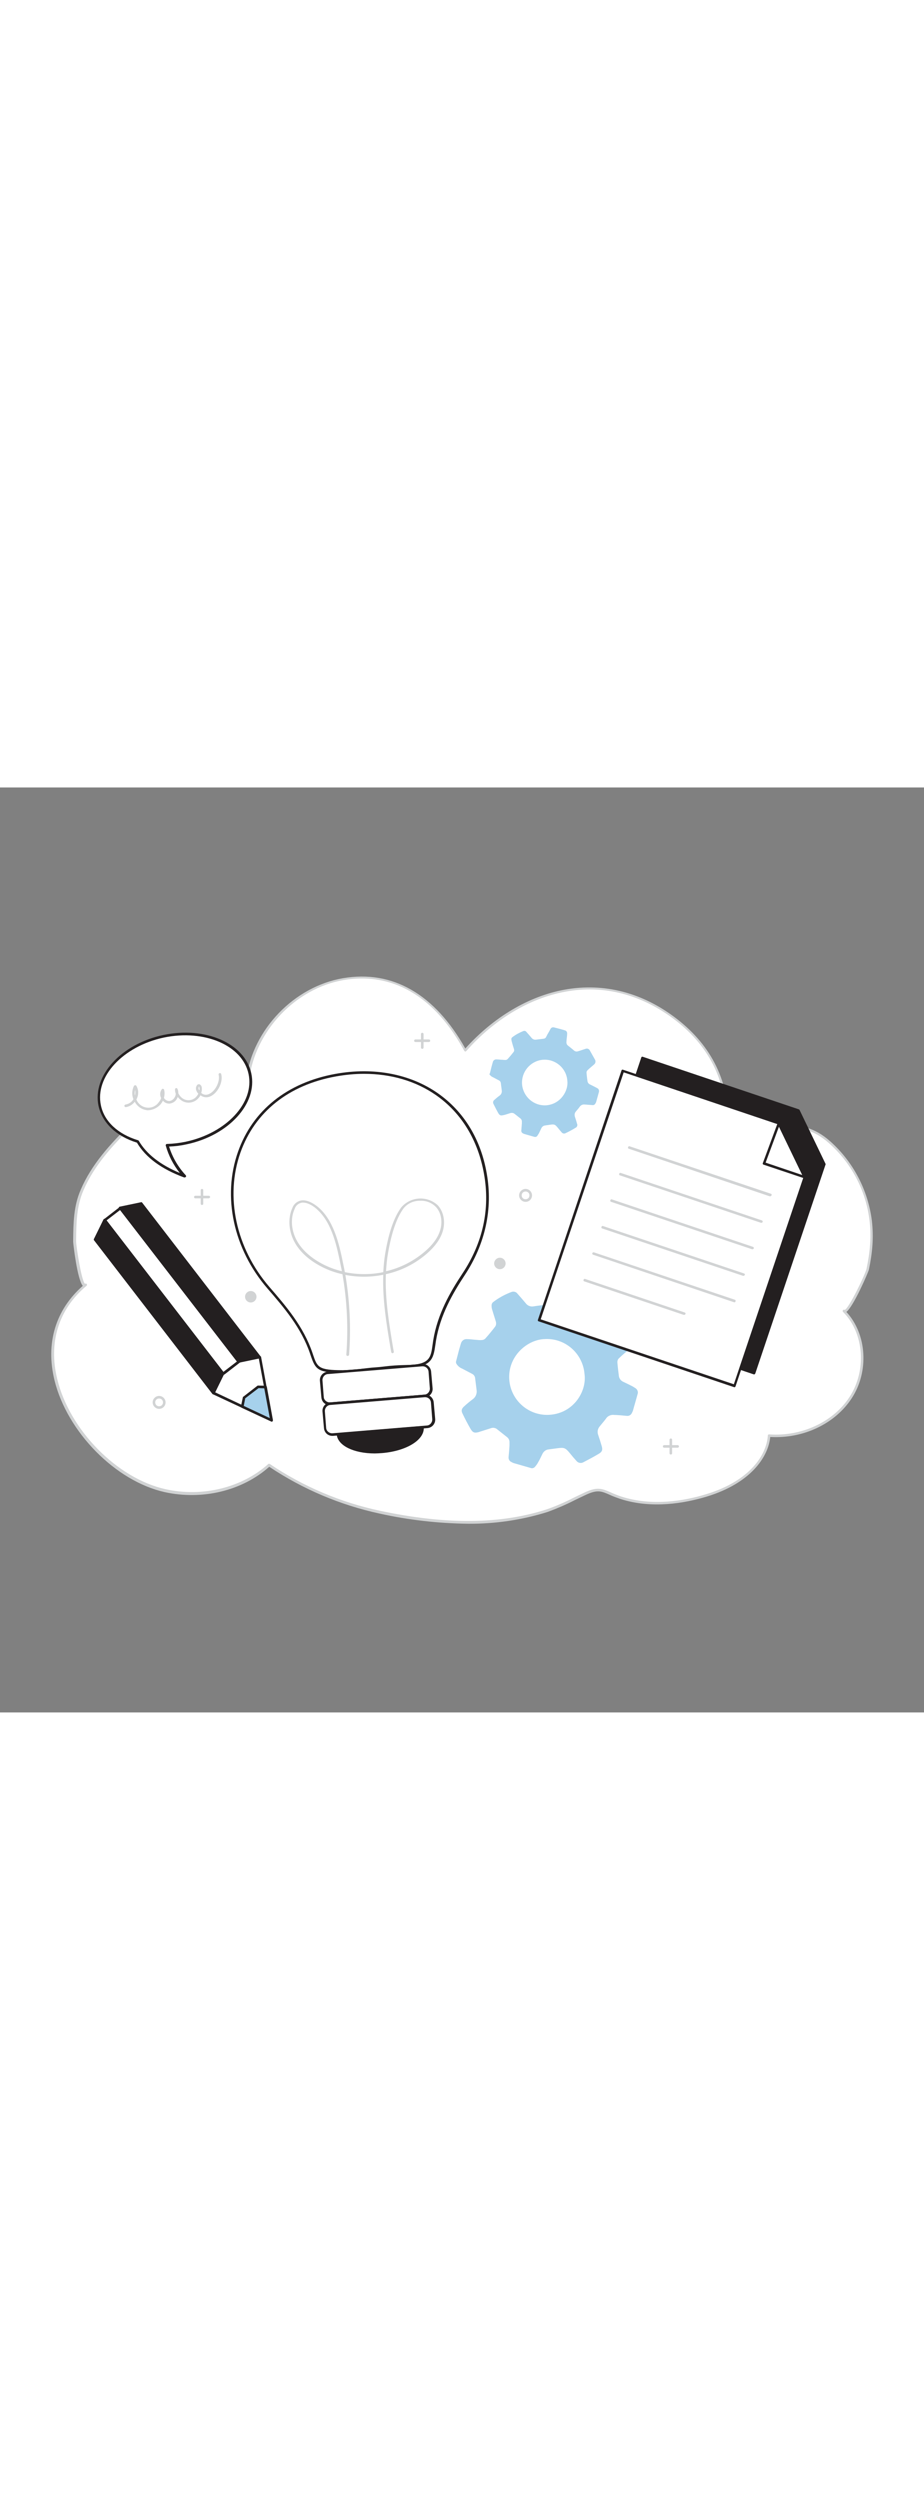 <svg version="1.1" id="Layer_1" xmlns="http://www.w3.org/2000/svg" xmlns:xlink="http://www.w3.org/1999/xlink" x="0px" y="0px" viewBox="0 0 500 500" style="width: 185px;" xml:space="preserve" data-imageid="creativity-28" imageName="Creativity" class="illustrations_image">
<rect x="0" y="0" width="500" height="500" fill="#808080" stroke="none"/>
<style type="text/css">
	.st0_creativity-28{fill:#FFFFFF;}
	.st1_creativity-28{fill:#D1D3D4;}
	.st2_creativity-28{fill:#231F20;}
	.st3_creativity-28{fill:#68E1FD;}
</style>
<g id="Bubble_creativity-28">
	<path class="st0_creativity-28" d="M471.4,247.3c0.3-4.3,0.3-8.7-0.2-13c-2-16.3-9.9-31.4-22.1-42.4c-12.5-11.1-21.5-7.7-36.9-10.5&#10;&#9;&#9;c-6.3-1.1-12.7-0.3-18.5,2.3c0.8-23.9-8.6-43.4-27.5-58.1c-38.7-30-84.1-17.6-114.4,16.6c-13.9-25.3-35.1-43.8-66-38.5&#10;&#9;&#9;c-26.5,4.5-48.7,27.9-51.8,54.6c-11.3-4.2-24.2-2.2-35,3s-20,13.5-28.5,21.9c-10.3,10.2-20.3,21.2-26,34.5c-3.9,9-3.9,18.3-4,27.9&#10;&#9;&#9;c0,1.6,3.1,25.8,5.9,23.4C3.8,304.6,45,370.3,89.2,380.1c19.6,4.4,41.5-0.4,56.4-13.9c18.2,12.2,38.5,20.9,59.9,25.5&#10;&#9;&#9;c29.6,6.3,61.4,8.7,90.6-0.9c7.4-2.4,13.9-6.2,21-9.4c8.6-3.9,9.9-0.5,18.9,2.4c15,4.8,31.6,3.3,46.4-1.3&#10;&#9;&#9;c15.9-4.8,32.7-15.7,33.8-32.3c16.9,1.1,34.7-6.3,44-20.5s8.4-34.9-3.6-46.9c2.2,2.2,12.4-20.5,12.9-22.6&#10;&#9;&#9;C470.4,256.1,471,251.7,471.4,247.3z"/>
	<path class="st1_creativity-28" d="M253.3,398c-16.1-0.2-32.2-2-47.9-5.5c-21.3-4.6-41.6-13.2-59.7-25.3c-14.6,13-36.2,18.2-56.6,13.7&#10;&#9;&#9;c-26.5-5.9-52.7-32.4-59.6-60.4c-4.9-20,0.5-38.1,15.3-51.1c-3-3.4-5.2-22.9-5.2-23.8v-0.7c0.1-9.5,0.2-18.6,4.1-27.5&#10;&#9;&#9;c5.8-13.6,16-24.7,26.2-34.7c8.4-8.3,17.8-16.7,28.7-22c11.8-5.7,24.4-6.9,34.7-3.3c3.5-26.6,25.9-49.8,52.3-54.3&#10;&#9;&#9;c26.8-4.6,49.7,8.6,66.2,38c15.3-17,34.4-28.3,53.7-31.8c21.4-3.9,42.5,1.6,60.9,15.9c18.9,14.7,28.3,34.1,27.8,57.6&#10;&#9;&#9;c5.7-2.3,11.9-3,17.9-1.9c3.9,0.6,7.8,1,11.8,1.2c9.1,0.7,16.4,1.2,25.5,9.3c12.4,11.1,20.3,26.3,22.4,42.8&#10;&#9;&#9;c0.5,4.4,0.6,8.8,0.3,13.2l-0.7-0.1l0.7,0.1c-0.3,4.4-1,8.8-1.9,13.2c-0.4,1.6-8.3,19.9-12.2,22.9c11.1,12,12.4,32.3,2.8,46.8&#10;&#9;&#9;c-9,13.7-26.1,21.8-44,20.8c-1.1,11-10.7,25-34.3,32.2c-11.9,3.6-29.7,6.8-46.8,1.3c-2-0.7-4-1.4-5.9-2.3&#10;&#9;&#9;c-4.3-1.9-6.5-2.8-12.4-0.1c-2.2,1-4.4,2.1-6.5,3.1c-4.7,2.4-9.6,4.5-14.5,6.3C282.4,396,267.9,398.1,253.3,398z M145.6,365.6&#10;&#9;&#9;c0.1,0,0.3,0,0.4,0.1c18.1,12.2,38.4,20.8,59.7,25.3c35.8,7.6,65.3,7.3,90.2-0.8c4.9-1.7,9.7-3.8,14.4-6.2c2.1-1,4.3-2.1,6.5-3.1&#10;&#9;&#9;c6.5-3,9.2-1.8,13.6,0.1c1.9,0.9,3.8,1.6,5.8,2.3c16.8,5.4,34.3,2.3,46-1.3c23.4-7.1,32.6-21,33.3-31.7c0-0.4,0.4-0.7,0.8-0.6&#10;&#9;&#9;c17.5,1.2,34.6-6.7,43.4-20.2c9.4-14.4,7.9-34.6-3.5-46l0,0c-0.3-0.3-0.3-0.7,0-1c0,0,0,0,0,0c0.2-0.2,0.6-0.3,0.9-0.1&#10;&#9;&#9;c2.3-0.8,11.2-19.4,11.8-22.2c0.9-4.3,1.6-8.6,1.9-13l0,0c1.6-20.8-6.6-41.1-22.2-54.9c-8.8-7.8-15.8-8.3-24.7-9&#10;&#9;&#9;c-4-0.2-8-0.7-11.9-1.4c-6.1-1.1-12.4-0.3-18.1,2.3c-0.2,0.1-0.5,0.1-0.7-0.1c-0.2-0.1-0.3-0.4-0.3-0.6&#10;&#9;&#9;c0.8-23.5-8.4-42.9-27.2-57.5c-18.1-14-38.8-19.5-59.8-15.6c-19.3,3.5-38.4,14.9-53.6,32.1c-0.2,0.2-0.4,0.3-0.6,0.2&#10;&#9;&#9;c-0.2,0-0.4-0.2-0.5-0.4c-20.5-37.3-46.8-41.3-65.2-38.2c-26.1,4.4-48.1,27.7-51.2,54c0,0.2-0.1,0.4-0.3,0.5&#10;&#9;&#9;c-0.2,0.1-0.4,0.1-0.6,0.1c-10.1-3.8-22.7-2.7-34.5,3c-10.8,5.2-20,13.6-28.3,21.8c-10.1,9.9-20.2,20.9-25.9,34.2&#10;&#9;&#9;c-3.8,8.7-3.9,17.6-4,27v0.7c0,2.5,2.9,21.5,4.8,22.9c0.3-0.2,0.7-0.2,0.9,0.1c0.3,0.3,0.2,0.7-0.1,1l0,0&#10;&#9;&#9;c-15.1,12.6-20.7,30.6-15.8,50.5c6.7,27.5,32.4,53.6,58.5,59.4c20.1,4.5,41.5-0.8,55.8-13.7C145.3,365.6,145.4,365.6,145.6,365.6z"/>
</g>
<g id="Lamp_creativity-28">
	<path class="st0_creativity-28" d="M185.5,315.7c-14.3,0-14.4-2.1-17-9.8c-4.8-13.9-13.8-24.6-23.3-35.6c-35-40.6-23-104.1,36.5-114.9&#10;&#9;&#9;c40.4-7.3,74.1,14.1,81.1,53.4c3.4,19.5-0.9,38-11.8,54.4c-7.4,11.2-13.6,22.5-15.7,35.9c-1.4,8.6-0.7,13.8-15.9,13.8&#10;&#9;&#9;c-5.5,0-11,0.9-16.5,1.3C197,314.7,191.3,315.7,185.5,315.7z"/>
	<path class="st2_creativity-28" d="M185.5,316.4c-13.7,0-14.8-1.8-17.4-9.4l-0.3-0.9c-4.8-14.1-14.1-24.9-23.1-35.3&#10;&#9;&#9;c-18.4-21.3-24.5-49.7-15.9-73.9c7.9-22.4,26.7-37.4,52.8-42.1c20.6-3.7,40.2,0,55.2,10.4c14.2,9.9,23.4,24.9,26.6,43.5&#10;&#9;&#9;c3.4,19.1-0.8,38.1-11.9,54.9c-6.4,9.7-13.3,21.5-15.6,35.6c-0.1,0.7-0.2,1.4-0.3,2.1c-1.1,7.4-1.8,12.3-16.3,12.3&#10;&#9;&#9;c-3.7,0.1-7.5,0.3-11.2,0.8c-1.7,0.2-3.5,0.4-5.2,0.5c-2,0.2-3.9,0.4-5.9,0.6C193.2,316.1,189.3,316.4,185.5,316.4z M197,154.8&#10;&#9;&#9;c-5.1,0-10.2,0.5-15.2,1.4c-25.6,4.6-43.9,19.2-51.7,41.2c-8.4,23.8-2.4,51.6,15.6,72.5c9.1,10.5,18.5,21.4,23.4,35.8l0.3,0.9&#10;&#9;&#9;c2.3,6.8,2.9,8.4,16.1,8.4c3.8-0.1,7.6-0.4,11.3-0.9c2-0.2,3.9-0.5,5.9-0.6c1.7-0.1,3.5-0.3,5.2-0.5c3.8-0.5,7.5-0.7,11.3-0.8&#10;&#9;&#9;c13.3,0,13.9-3.7,14.9-11.1c0.1-0.7,0.2-1.4,0.3-2.1c2.3-14.4,9.3-26.4,15.8-36.2c11.1-16.7,15.1-34.9,11.7-53.9&#10;&#9;&#9;c-3.2-18.2-12.2-33-26-42.6C225,158.7,211.6,154.8,197,154.8z"/>
	<path class="st0_creativity-28" d="M229.9,328.9l-51.1,4.2c-2.1,0.2-4-1.4-4.2-3.5l-0.7-9c-0.2-2.1,1.4-4,3.5-4.2l51.1-4.2c2.1-0.2,4,1.4,4.2,3.5&#10;&#9;&#9;l0.7,9C233.6,326.9,232,328.7,229.9,328.9z"/>
	<path class="st2_creativity-28" d="M178.4,333.9c-2.4,0-4.3-1.8-4.5-4.2l-0.8-9c-0.2-2.5,1.7-4.7,4.2-4.9l51.1-4.2c2.5-0.2,4.7,1.7,4.9,4.2l0.8,9&#10;&#9;&#9;c0.2,2.5-1.7,4.7-4.2,4.9l-51.1,4.2H178.4z M178.8,333.1L178.8,333.1z M228.8,312.9h-0.3l-51.1,4.2c-1.7,0.1-3,1.7-2.9,3.4&#10;&#9;&#9;c0,0,0,0,0,0l0.7,9c0.1,1.7,1.7,3,3.4,2.9l51.1-4.2c1.7-0.1,3-1.7,2.9-3.4c0,0,0,0,0,0l-0.7-9C231.8,314.2,230.4,312.9,228.8,312.9&#10;&#9;&#9;L228.8,312.9z"/>
	<path class="st0_creativity-28" d="M231.2,345.6l-51.1,4.2c-2.1,0.2-4-1.4-4.2-3.5l-0.7-9c-0.2-2.1,1.4-4,3.5-4.2l51.1-4.2c2.1-0.2,4,1.4,4.2,3.5&#10;&#9;&#9;l0.7,9C234.9,343.6,233.4,345.4,231.2,345.6z"/>
	<path class="st2_creativity-28" d="M179.8,350.5c-2.4,0-4.3-1.8-4.5-4.2l-0.8-9c-0.2-2.5,1.7-4.7,4.2-4.9l51.1-4.2c2.5-0.2,4.7,1.7,4.9,4.2&#10;&#9;&#9;c0,0,0,0,0,0l0.8,9c0.2,2.5-1.7,4.7-4.2,4.9l-51.1,4.2L179.8,350.5L179.8,350.5z M180.1,349.8L180.1,349.8z M230.1,329.6h-0.3&#10;&#9;&#9;l-51.1,4.2c-1.7,0.1-3,1.7-2.9,3.4c0,0,0,0,0,0l0.7,9c0.1,1.7,1.7,3,3.4,2.9l51.1-4.2c1.7-0.1,3-1.7,2.9-3.4l-0.7-9&#10;&#9;&#9;C233.1,330.9,231.8,329.6,230.1,329.6L230.1,329.6z"/>
	<path class="st2_creativity-28" d="M182.9,349.6c0.5,6.3,11.1,10.5,23.7,9.5s22.4-7,21.9-13.3L182.9,349.6z"/>
	<path class="st2_creativity-28" d="M202.8,360c-11.3,0-20.1-4.2-20.6-10.3c0-0.2,0-0.4,0.2-0.5c0.1-0.1,0.3-0.2,0.5-0.2l45.6-3.8&#10;&#9;&#9;c0.4,0,0.7,0.2,0.8,0.6c0,0,0,0,0,0c0.6,6.8-9.3,12.9-22.5,14C205.3,359.9,204,360,202.8,360z M183.7,350.3&#10;&#9;&#9;c0.6,2.5,2.9,4.7,6.8,6.2c5.1,1.9,10.6,2.5,16.1,2c11.7-1,20.9-6.2,21.2-11.8L183.7,350.3z"/>
	<path class="st1_creativity-28" d="M188.1,307.3L188.1,307.3c-0.4,0-0.7-0.3-0.7-0.7c0,0,0,0,0,0c1.1-14.5,0.4-29.2-2.1-43.5&#10;&#9;&#9;c-3.8-0.8-7.4-2.1-10.8-3.8c-6.6-3.3-11.7-7.7-14.7-12.8c-3.6-6.1-4.2-13.5-1.6-19.2c0.7-2,2.4-3.5,4.5-4c4.3-0.9,9,3.1,10.3,4.3&#10;&#9;&#9;c8.2,7.6,10.9,20.8,13,31.3l0.3,1.4l0.3,1.7c6.9,1.4,14,1.4,20.8,0c0.2-3.5,0.5-7,1.1-10.4c1.9-11.2,4.8-19.5,8.7-24.7&#10;&#9;&#9;c5-5.7,13.6-6.3,19.3-1.4c0.2,0.2,0.5,0.4,0.7,0.7c3,3.5,3.9,9,2.3,14c-1.3,4-4,7.8-8.3,11.6c-6.4,5.6-14.1,9.5-22.4,11.3&#10;&#9;&#9;c-0.5,13.5,1.8,27.1,4,40.3l0.3,1.6c0.1,0.4-0.2,0.7-0.6,0.8c0,0,0,0,0,0c-0.4,0.1-0.7-0.2-0.8-0.6c0,0,0,0,0,0l-0.3-1.6&#10;&#9;&#9;c-2.2-13.2-4.5-26.7-4-40.2c-6.8,1.4-13.7,1.4-20.5,0.1c2.4,14.3,3.1,28.8,2,43.3C188.8,307,188.5,307.3,188.1,307.3z M164,224.4&#10;&#9;&#9;c-0.3,0-0.7,0-1,0.1c-1.6,0.4-3,1.6-3.5,3.2c-2.5,5.3-1.9,12.2,1.5,17.9c2.9,4.9,7.8,9.1,14.1,12.3c3.2,1.6,6.5,2.8,9.9,3.6&#10;&#9;&#9;c-0.1-0.4-0.1-0.7-0.2-1.1l-0.3-1.4c-2.1-10.4-4.6-23.2-12.6-30.6C169.9,226.4,166.7,224.4,164,224.4z M227.6,223.4h-0.5&#10;&#9;&#9;c-3.4,0-6.6,1.5-8.7,4.1c-3.7,5-6.5,13.1-8.4,24.1c-0.6,3.3-0.9,6.6-1.1,9.9c7.9-1.8,15.2-5.6,21.3-10.9c4.1-3.6,6.7-7.2,7.9-11&#10;&#9;&#9;c1.5-4.6,0.7-9.5-2-12.6C233.9,224.6,230.8,223.3,227.6,223.4L227.6,223.4z"/>
</g>
<g id="Gears_creativity-28">
	<path class="st3_creativity-28 targetColor" d="M246.7,310.6c0.6-2.2,1.1-4.4,1.7-6.6c0.3-1.1,0.7-2.3,1-3.4c0.4-1.5,1.7-2.5,3.2-2.4c1.8,0,3.5,0.3,5.3,0.4&#10;&#9;&#9;c0.9,0.1,1.9,0.2,2.8,0.1c0.7,0,1.4-0.3,1.9-0.8c1.9-2.1,3.6-4.2,5.3-6.4c0.6-0.8,0.7-1.9,0.4-2.8c-0.6-2.1-1.3-4.1-1.9-6.2&#10;&#9;&#9;c-0.3-0.8-0.4-1.6-0.4-2.5c0-0.6,0.2-1.2,0.7-1.7c3.1-2.4,6.4-4.2,10.1-5.6c1.1-0.4,2.4-0.1,3.1,0.8c1.5,1.7,3,3.4,4.5,5.2&#10;&#9;&#9;c1,1.4,2.6,2.1,4.3,1.8c2.3-0.4,4.6-0.6,6.9-0.9c0.9-0.1,1.6-0.6,2-1.4c0.7-1.3,1.4-2.6,2.1-3.9c0.6-1.1,1.2-2.2,1.9-3.3&#10;&#9;&#9;c0.6-1.1,1.9-1.7,3.1-1.4c3.3,0.9,6.6,1.7,9.8,2.7c1.3,0.4,2.1,1.6,2,3c0,1.8-0.3,3.6-0.4,5.4c-0.1,0.8-0.1,1.7-0.1,2.5&#10;&#9;&#9;c-0.1,1.1,0.4,2.2,1.3,2.9c1.8,1.5,3.6,2.9,5.4,4.4c1,1,2.5,1.2,3.8,0.8c2.2-0.7,4.5-1.4,6.7-2.1c1.5-0.7,3.3,0,4,1.5&#10;&#9;&#9;c1.5,2.6,3,5.3,4.4,8c1,2,0.8,3.1-0.8,4.7c-1.1,1-2.3,1.9-3.4,2.9c-0.8,0.7-1.6,1.4-2.4,2.2c-0.7,0.6-1,1.5-0.9,2.5&#10;&#9;&#9;c0.2,2.4,0.5,4.8,0.8,7.2c0.2,1.3,1,2.4,2.2,3c1.4,0.7,2.8,1.3,4.1,2c0.9,0.4,1.7,0.9,2.5,1.4c1.2,0.7,1.8,2.1,1.3,3.4&#10;&#9;&#9;c-0.8,3-1.7,5.9-2.5,8.9c-0.2,0.5-0.4,0.9-0.6,1.3c-0.5,1-1.5,1.6-2.6,1.5c-2.1-0.2-4.2-0.4-6.3-0.5c-0.2,0-0.3,0-0.5,0&#10;&#9;&#9;c-1.8-0.3-3.7,0.5-4.6,2c-1.1,1.5-2.3,2.8-3.4,4.2c-1.1,1.3-1.4,3-0.8,4.6c0.7,2,1.3,4,1.9,6s0.3,3.1-1.6,4.2&#10;&#9;&#9;c-2.7,1.6-5.5,3.1-8.2,4.5c-1.3,0.8-3,0.5-3.9-0.7c-1.2-1.3-2.4-2.7-3.5-4.1c-2.5-3-3.1-3.2-6.9-2.7l-4.5,0.6&#10;&#9;&#9;c-1.5,0.1-2.7,1-3.4,2.3c-0.8,1.6-1.5,3.2-2.4,4.7c-0.4,0.8-1,1.6-1.6,2.3c-0.5,0.7-1.5,1.1-2.3,0.8c-3.1-0.9-6.2-1.8-9.4-2.7&#10;&#9;&#9;c-0.4-0.2-0.8-0.3-1.2-0.6c-1-0.4-1.6-1.5-1.5-2.6c0.2-2.1,0.4-4.2,0.5-6.2c0-0.6,0-1.3,0-1.9c0-1-0.4-2-1.3-2.7&#10;&#9;&#9;c-1.8-1.4-3.5-2.8-5.3-4.2c-1-0.9-2.4-1.1-3.6-0.6c-2,0.6-4,1.3-6,1.9l-0.2,0.1c-2.6,0.7-3.5,0.4-4.8-1.9c-1.5-2.6-2.9-5.3-4.2-8&#10;&#9;&#9;c-0.8-1.6-0.6-2.6,0.8-3.9s3.1-2.7,4.7-3.9c1.6-1.1,2.4-3.1,2.1-5c-0.3-2.1-0.5-4.3-0.8-6.4c-0.1-0.9-0.6-1.7-1.4-2.2&#10;&#9;&#9;c-1.9-1-3.8-2-5.7-3c-1.3-0.5-2.4-1.5-3.1-2.7L246.7,310.6z M316.3,317.1c-0.9-11.3-10.7-19.8-22-18.9c-0.1,0-0.1,0-0.2,0&#10;&#9;&#9;c-9.5,0.7-19.5,9.8-18.5,22.1c0.9,11.2,10.7,19.6,21.9,18.8C310.6,338.2,317.6,326.2,316.3,317.1z" style="fill: rgb(166, 209, 236);"/>
	<path class="st3_creativity-28 targetColor" d="M265.1,154.5c0.3-1.3,0.7-2.7,1-4c0.2-0.7,0.4-1.4,0.6-2.1c0.2-0.9,1.1-1.5,2-1.4c1.1,0,2.1,0.2,3.2,0.2&#10;&#9;&#9;c0.6,0.1,1.1,0.1,1.7,0.1c0.4,0,0.8-0.2,1.1-0.5c1.1-1.2,2.2-2.5,3.2-3.8c0.4-0.5,0.4-1.1,0.2-1.7c-0.4-1.2-0.8-2.5-1.1-3.7&#10;&#9;&#9;c-0.2-0.5-0.2-1-0.3-1.5c0-0.4,0.1-0.7,0.4-1c1.8-1.4,3.8-2.5,6-3.4c0.7-0.3,1.4-0.1,1.8,0.5c0.9,1,1.8,2,2.7,3.1&#10;&#9;&#9;c0.6,0.8,1.6,1.2,2.6,1c1.4-0.2,2.8-0.3,4.1-0.5c0.5-0.1,1-0.4,1.2-0.9c0.4-0.8,0.8-1.6,1.3-2.4s0.7-1.3,1.1-2&#10;&#9;&#9;c0.4-0.7,1.1-1,1.9-0.8c2,0.5,4,1,5.9,1.6c0.8,0.2,1.3,1,1.2,1.8c0,1.1-0.2,2.1-0.3,3.2c0,0.5-0.1,1-0.1,1.5c0,0.7,0.3,1.3,0.8,1.7&#10;&#9;&#9;c1.1,0.9,2.2,1.7,3.2,2.6c0.6,0.6,1.5,0.8,2.3,0.5c1.4-0.4,2.7-0.9,4-1.3c0.9-0.4,2,0,2.4,0.9c0.9,1.6,1.8,3.2,2.7,4.8&#10;&#9;&#9;c0.6,0.9,0.4,2.1-0.5,2.8c0,0,0,0,0,0c-0.7,0.6-1.4,1.2-2.1,1.8c-0.5,0.4-1,0.9-1.4,1.3c-0.4,0.4-0.6,0.9-0.5,1.5&#10;&#9;&#9;c0.1,1.4,0.3,2.9,0.5,4.3c0.1,0.8,0.6,1.5,1.3,1.8l2.6,1.3c0.5,0.3,1,0.5,1.5,0.8c0.7,0.4,1,1.2,0.8,2c-0.5,1.8-1,3.6-1.5,5.4&#10;&#9;&#9;c-0.1,0.3-0.2,0.5-0.4,0.8c-0.3,0.6-0.9,1-1.6,0.9l-3.8-0.3c-0.1,0-0.2,0-0.3,0c-1.1-0.2-2.2,0.3-2.8,1.2c-0.6,0.9-1.4,1.7-2.1,2.6&#10;&#9;&#9;c-0.7,0.8-0.8,1.8-0.5,2.8c0.4,1.2,0.8,2.4,1.1,3.6c0.5,0.9,0.1,2-0.8,2.4c-0.1,0-0.1,0.1-0.2,0.1c-1.6,1-3.3,1.9-5,2.7&#10;&#9;&#9;c-0.8,0.5-1.8,0.3-2.3-0.4c-0.7-0.8-1.4-1.6-2.1-2.5c-1.5-1.8-1.8-1.9-4.1-1.6l-2.7,0.4c-0.9,0.1-1.6,0.6-2,1.4&#10;&#9;&#9;c-0.5,1-0.9,1.9-1.4,2.9c-0.3,0.5-0.6,0.9-0.9,1.4c-0.3,0.4-0.9,0.6-1.4,0.5c-1.9-0.5-3.8-1.1-5.6-1.6c-0.3-0.1-0.5-0.2-0.7-0.3&#10;&#9;&#9;c-0.6-0.3-1-0.9-0.9-1.6c0.1-1.2,0.2-2.5,0.3-3.8c0-0.4,0-0.8,0-1.1c0-0.6-0.3-1.2-0.8-1.6c-1.1-0.8-2.1-1.7-3.2-2.5&#10;&#9;&#9;c-0.6-0.5-1.4-0.6-2.2-0.4c-1.2,0.4-2.4,0.8-3.6,1.1h-0.1c-1.6,0.4-2.1,0.2-2.9-1.1c-0.9-1.6-1.7-3.2-2.5-4.8&#10;&#9;&#9;c-0.5-0.8-0.3-1.8,0.4-2.3c0,0,0,0,0,0c0.9-0.8,1.8-1.6,2.8-2.3c1-0.7,1.4-1.8,1.2-3c-0.2-1.3-0.3-2.6-0.5-3.9&#10;&#9;&#9;c-0.1-0.6-0.4-1-0.9-1.3l-3.4-1.8c-0.8-0.3-1.4-0.9-1.9-1.6L265.1,154.5z M307,158.5c-0.5-6.8-6.5-11.9-13.3-11.3c0,0-0.1,0-0.1,0&#10;&#9;&#9;c-6.7,0.7-11.6,6.6-11.1,13.3c0.6,6.7,6.4,11.8,13.2,11.3C303.5,171.1,307.7,163.8,307,158.5L307,158.5z" style="fill: rgb(166, 209, 236);"/>
</g>
<g id="Pencil_creativity-28">
	<polygon class="st0_creativity-28" points="115.5,327.4 115.9,301.9 140.7,308 143.6,324.1 147,342.1 131.1,334.7 &#9;"/>
	<path class="st2_creativity-28" d="M147,342.8c-0.1,0-0.2,0-0.3-0.1L115.2,328c-0.2-0.1-0.4-0.4-0.4-0.6l0.4-25.5c0-0.2,0.1-0.4,0.3-0.5&#10;&#9;&#9;c0.2-0.1,0.4-0.2,0.6-0.1l24.7,6.1c0.3,0.1,0.5,0.3,0.5,0.5l6.3,34.2c0,0.3-0.1,0.5-0.3,0.7C147.3,342.7,147.1,342.8,147,342.8z&#10;&#9;&#9; M116.3,326.9l29.7,14l-6-32.4l-23.4-5.8L116.3,326.9z"/>
	
		<rect x="87.6" y="219.7" transform="matrix(0.791 -0.611 0.611 0.791 -146.908 113.507)" class="st0_creativity-28" width="10.6" height="104.8"/>
	<path class="st2_creativity-28" d="M120.8,317.5L120.8,317.5c-0.3,0-0.4-0.1-0.5-0.3l-64-83c-0.1-0.1-0.2-0.3-0.1-0.5c0-0.2,0.1-0.3,0.3-0.5&#10;&#9;&#9;l8.4-6.5c0.3-0.2,0.7-0.2,1,0.1c0,0,0,0,0,0l64.1,83c0.2,0.3,0.2,0.7-0.1,1c0,0,0,0,0,0l-8.4,6.5&#10;&#9;&#9;C121.1,317.5,120.9,317.5,120.8,317.5z M57.7,234l63.2,81.9l7.3-5.6L65,228.4L57.7,234z"/>
	<polygon class="st2_creativity-28" points="65.1,227.4 76.6,225 140.7,308 129.1,310.3 &#9;"/>
	<path class="st2_creativity-28" d="M129.1,311c-0.2,0-0.4-0.1-0.6-0.3l-64.1-83c-0.1-0.2-0.2-0.4-0.1-0.7c0.1-0.2,0.3-0.4,0.5-0.4l11.5-2.4&#10;&#9;&#9;c0.3-0.1,0.5,0,0.7,0.3l64,83c0.2,0.2,0.2,0.4,0.1,0.7c-0.1,0.2-0.3,0.4-0.5,0.4l-11.5,2.4H129.1z M66.3,227.8l63.1,81.7l10-2.1&#10;&#9;&#9;l-63.1-81.7L66.3,227.8z"/>
	<polygon class="st2_creativity-28" points="51.5,244.4 56.7,233.9 120.8,316.8 115.5,327.4 &#9;"/>
	<path class="st2_creativity-28" d="M115.5,328.1c-0.2,0-0.4-0.1-0.6-0.3l-64-83c-0.2-0.2-0.2-0.5-0.1-0.7l5.2-10.6c0.2-0.3,0.6-0.5,0.9-0.3&#10;&#9;&#9;c0.1,0,0.2,0.1,0.2,0.2l64.1,83c0.2,0.2,0.2,0.5,0.1,0.7l-5.2,10.6c-0.1,0.2-0.3,0.4-0.6,0.4L115.5,328.1z M52.3,244.3l63.1,81.7&#10;&#9;&#9;l4.5-9.2l-63.1-81.7L52.3,244.3z"/>
	<polygon class="st3_creativity-28 targetColor" points="131.1,334.7 132.1,329.8 139.7,324 143.6,324.1 147,342.1 &#9;" style="fill: rgb(166, 209, 236);"/>
	<path class="st2_creativity-28" d="M147,342.8c-0.1,0-0.2,0-0.3-0.1l-15.9-7.4c-0.3-0.1-0.5-0.5-0.4-0.8l1-4.8c0-0.2,0.1-0.3,0.3-0.4l7.6-5.9&#10;&#9;&#9;c0.1-0.1,0.3-0.1,0.4-0.1l4,0.1c0.3,0,0.6,0.2,0.7,0.6l3.3,18c0,0.3-0.1,0.5-0.3,0.7C147.3,342.7,147.2,342.8,147,342.8z&#10;&#9;&#9; M131.9,334.3l14.1,6.6l-3-16.1l-3.1-0.1l-7.2,5.5L131.9,334.3z"/>
</g>
<g id="Notes_creativity-28">
	<polygon class="st2_creativity-28" points="408.2,316.6 302.3,281 347.6,146.3 432.1,174.7 446.1,203.7 &#9;"/>
	<path class="st2_creativity-28" d="M408.2,317.3c-0.1,0-0.2,0-0.2,0l-105.8-35.6c-0.4-0.1-0.6-0.5-0.4-0.9c0,0,0,0,0,0L347,146&#10;&#9;&#9;c0.1-0.4,0.5-0.6,0.9-0.4c0,0,0,0,0,0l84.4,28.4c0.2,0.1,0.3,0.2,0.4,0.4l14,29c0.1,0.2,0.1,0.4,0,0.5l-38,112.9&#10;&#9;&#9;c-0.1,0.2-0.2,0.3-0.4,0.4C408.3,317.2,408.2,317.3,408.2,317.3z M303.2,280.6l104.5,35.1l37.6-112l-13.8-28.5l-83.5-28.1&#10;&#9;&#9;L303.2,280.6z"/>
	<polygon class="st0_creativity-28" points="397.5,323.5 291.7,288 337,153.2 421.4,181.6 435.5,210.6 &#9;"/>
	<path class="st2_creativity-28" d="M397.5,324.2c-0.1,0-0.1,0-0.2,0l-105.8-35.6c-0.4-0.1-0.6-0.5-0.4-0.9c0,0,0,0,0,0L336.3,153&#10;&#9;&#9;c0.1-0.4,0.5-0.6,0.9-0.4c0,0,0,0,0,0l84.4,28.4c0.2,0.1,0.3,0.2,0.4,0.4l14,29c0.1,0.2,0.1,0.4,0,0.5l-38,112.9&#10;&#9;&#9;c-0.1,0.2-0.2,0.3-0.4,0.4C397.7,324.2,397.6,324.2,397.5,324.2z M292.6,287.5l104.5,35.1l37.7-112l-13.8-28.5l-83.5-28.1&#10;&#9;&#9;L292.6,287.5z"/>
	<polygon class="st0_creativity-28" points="421.4,181.6 413.4,203.2 435.5,210.6 &#9;"/>
	<path class="st2_creativity-28" d="M435.5,211.3c-0.1,0-0.1,0-0.2,0l-22.1-7.4c-0.4-0.1-0.6-0.5-0.4-0.9c0,0,0,0,0,0l8-21.6&#10;&#9;&#9;c0.1-0.3,0.3-0.4,0.6-0.4c0.3,0,0.5,0.1,0.7,0.4l14,29c0.1,0.3,0.1,0.6-0.1,0.8C435.8,211.3,435.7,211.3,435.5,211.3z M414.3,202.8&#10;&#9;&#9;l19.8,6.7l-12.6-26.1L414.3,202.8z"/>
	<path class="st1_creativity-28" d="M416.7,221c-0.1,0-0.1,0-0.2,0l-76.2-25.7c-0.4-0.1-0.6-0.5-0.4-0.9c0,0,0,0,0,0c0.1-0.4,0.5-0.6,0.9-0.4&#10;&#9;&#9;c0,0,0,0,0,0l76.3,25.6c0.4,0.1,0.6,0.5,0.4,0.9C417.3,220.8,417.1,221,416.7,221L416.7,221z"/>
	<path class="st1_creativity-28" d="M411.9,235.3c-0.1,0-0.1,0-0.2,0l-76.2-25.6c-0.4-0.1-0.6-0.5-0.4-0.9c0.1-0.4,0.5-0.6,0.9-0.4l76.2,25.6&#10;&#9;&#9;c0.4,0.1,0.6,0.5,0.5,0.9C412.5,235.2,412.2,235.4,411.9,235.3L411.9,235.3z"/>
	<path class="st1_creativity-28" d="M407.1,249.6c-0.1,0-0.2,0-0.2,0L330.7,224c-0.4-0.1-0.6-0.5-0.4-0.9c0.1-0.4,0.5-0.6,0.9-0.4l76.2,25.6&#10;&#9;&#9;c0.4,0.1,0.6,0.5,0.5,0.9C407.7,249.5,407.4,249.7,407.1,249.6L407.1,249.6z"/>
	<path class="st1_creativity-28" d="M402.3,264c-0.1,0-0.1,0-0.2,0l-76.2-25.6c-0.4-0.1-0.6-0.5-0.4-0.9c0,0,0,0,0,0c0.1-0.4,0.5-0.6,0.9-0.4&#10;&#9;&#9;l76.2,25.6c0.4,0.1,0.6,0.5,0.4,0.9C402.8,263.8,402.6,264,402.3,264L402.3,264z"/>
	<path class="st1_creativity-28" d="M397.5,278.3c-0.1,0-0.1,0-0.2,0L321,252.6c-0.4-0.1-0.6-0.5-0.5-0.8c0.1-0.4,0.5-0.6,0.8-0.5c0,0,0.1,0,0.1,0&#10;&#9;&#9;l76.2,25.6c0.4,0.1,0.6,0.5,0.4,0.9C398,278.1,397.7,278.3,397.5,278.3L397.5,278.3z"/>
	<path class="st1_creativity-28" d="M370.2,285.1c-0.1,0-0.1,0-0.2,0L316.2,267c-0.4-0.1-0.6-0.5-0.4-0.9c0.1-0.4,0.5-0.6,0.9-0.4c0,0,0,0,0,0&#10;&#9;&#9;l53.8,18.1c0.4,0.1,0.6,0.5,0.4,0.9c0,0,0,0,0,0C370.8,284.9,370.5,285.1,370.2,285.1z"/>
</g>
<g id="Bubble-2_creativity-28">
	<path class="st0_creativity-28" d="M88.5,134.5C66.1,139.3,50.6,156.1,54,172c2,9.3,9.9,16.2,20.5,19.5c3.6,6.1,10.7,13.3,25.3,18.7&#10;&#9;&#9;c-4.4-4.7-7.6-10.4-9.4-16.6c3.5-0.1,6.9-0.5,10.3-1.2c22.4-4.8,37.9-21.5,34.5-37.5S110.9,129.8,88.5,134.5z"/>
	<path class="st2_creativity-28" d="M99.8,210.8c-0.1,0-0.2,0-0.2,0C87.4,206.3,78.8,200,74.1,192c-11.3-3.5-18.8-10.8-20.8-19.9&#10;&#9;&#9;c-3.4-16.3,12.3-33.5,35.1-38.3l0,0c22.8-4.8,44.1,4.5,47.6,20.8s-12.3,33.5-35,38.3c-3.1,0.7-6.3,1.1-9.5,1.2&#10;&#9;&#9;c1.8,5.8,4.9,11.1,9,15.5c0.2,0.2,0.3,0.6,0.1,0.9C100.3,210.7,100.1,210.9,99.8,210.8z M88.6,135.2c-22,4.7-37.3,21.1-34,36.6&#10;&#9;&#9;c1.8,8.7,9.2,15.6,20.1,18.9c0.2,0,0.3,0.2,0.4,0.3c4.2,7.2,11.7,13,22.2,17.4c-3.5-4.4-6.1-9.4-7.6-14.8c-0.1-0.2,0-0.4,0.1-0.6&#10;&#9;&#9;c0.1-0.2,0.3-0.3,0.5-0.3c3.4-0.1,6.8-0.5,10.2-1.2c22-4.7,37.3-21.1,34-36.6S110.7,130.6,88.6,135.2L88.6,135.2z"/>
	<path class="st1_creativity-28" d="M80.1,174.5c-0.3,0-0.6,0-0.9-0.1c-2.7-0.4-5-2.1-6.3-4.5c-1.2,1.6-2.9,2.6-4.8,2.9c-0.4,0-0.7-0.2-0.8-0.6&#10;&#9;&#9;c0-0.4,0.2-0.7,0.6-0.8c1.8-0.3,3.4-1.3,4.3-2.9c-1-2.3-0.8-5,0.3-7.2c0.2-0.3,0.6-0.4,1-0.3c0.1,0.1,0.2,0.1,0.3,0.3&#10;&#9;&#9;c1.3,2.2,1.3,4.9,0.1,7.2c0,0-0.1,0.1-0.1,0.1l0.1,0.3c1.5,3.5,5.5,5.1,9,3.7c1.1-0.5,2.1-1.2,2.8-2.2c0.7-0.8,1.2-1.6,1.5-2.5&#10;&#9;&#9;c-0.8-1.5-0.7-3.4,0.4-4.8c0.2-0.2,0.4-0.3,0.7-0.2c0.3,0.1,0.5,0.3,0.5,0.5c0.4,1.4,0.3,2.9-0.1,4.4c0.6,1,1.7,1.7,2.9,1.7&#10;&#9;&#9;c1.2-0.1,2.3-0.9,2.9-2c0.4-0.6,0.6-1.3,0.6-2c-0.3-0.7-0.4-1.5-0.4-2.3c0-0.4,0.3-0.7,0.7-0.7c0.3,0,0.5,0.1,0.6,0.4&#10;&#9;&#9;c0.4,0.7,0.5,1.5,0.5,2.4c0.4,0.8,0.9,1.5,1.5,2.1c2.2,2.2,5.7,2.2,7.9,0.1c0.2-0.2,0.4-0.4,0.5-0.6c0.4-0.4,0.7-0.9,0.9-1.4&#10;&#9;&#9;c-0.4-0.4-0.7-0.8-0.9-1.3c-0.6-1.1-0.5-2.4,0.3-3.4c0.5-0.5,1.2-0.5,1.7-0.1c0.5,0.4,0.8,1,0.8,1.6c0.1,1,0,1.9-0.3,2.8&#10;&#9;&#9;c1.1,1.1,2.8,1.3,4.2,0.6c3.5-1.5,6.1-6.9,5.2-10.4c-0.1-0.4,0.1-0.7,0.5-0.9c0,0,0,0,0,0c0.4-0.1,0.8,0.1,0.9,0.5&#10;&#9;&#9;c1.2,4.2-1.8,10.3-5.9,12.1c-1.7,0.8-3.8,0.6-5.3-0.6c-0.3,0.4-0.5,0.9-0.9,1.3c-2.4,3-6.8,3.6-9.8,1.2c-0.2-0.2-0.4-0.3-0.6-0.5&#10;&#9;&#9;c-0.4-0.3-0.7-0.7-1-1.1c-0.1,0.3-0.3,0.6-0.4,0.9c-0.8,1.5-2.3,2.5-4.1,2.7c-1.4,0-2.7-0.5-3.5-1.6c-0.4,0.7-0.8,1.4-1.4,2.1&#10;&#9;&#9;C85.1,173.2,82.7,174.4,80.1,174.5z M73.1,163.5c-0.2,1-0.3,2-0.1,3C73.3,165.6,73.3,164.5,73.1,163.5L73.1,163.5z M107.7,161.7&#10;&#9;&#9;c-0.1,0.1-0.2,0.3-0.2,0.4c-0.1,0.4-0.1,0.8,0.1,1.2c0.1,0.1,0.2,0.3,0.3,0.4c0.1-0.5,0.1-0.9,0-1.4&#10;&#9;&#9;C107.9,161.9,107.7,161.7,107.7,161.7L107.7,161.7z"/>
</g>
<g id="graphics_creativity-28">
	<path class="st1_creativity-28" d="M284.4,224c-1.9,0-3.5-1.6-3.5-3.5c0-1.9,1.6-3.5,3.5-3.5s3.5,1.6,3.5,3.5c0,0,0,0,0,0&#10;&#9;&#9;C287.9,222.4,286.4,224,284.4,224z M284.4,218.4c-1.2,0-2.1,0.9-2.1,2.1c0,1.2,0.9,2.1,2.1,2.1c1.2,0,2.1-0.9,2.1-2.1c0,0,0,0,0,0&#10;&#9;&#9;C286.5,219.3,285.6,218.4,284.4,218.4z"/>
	<path class="st1_creativity-28" d="M86.1,335.9c-1.9,0-3.5-1.6-3.5-3.5s1.6-3.5,3.5-3.5s3.5,1.6,3.5,3.5S88.1,335.9,86.1,335.9z M86.1,330.3&#10;&#9;&#9;c-1.2,0-2.1,0.9-2.1,2.1c0,1.2,0.9,2.1,2.1,2.1c1.2,0,2.1-0.9,2.1-2.1S87.3,330.3,86.1,330.3C86.1,330.3,86.1,330.3,86.1,330.3z"/>
	<path class="st1_creativity-28" d="M109.3,225.7c-0.4,0-0.7-0.3-0.7-0.7v-7.3c0-0.4,0.3-0.7,0.7-0.7c0.4,0,0.7,0.3,0.7,0.7v7.3&#10;&#9;&#9;C110,225.4,109.7,225.7,109.3,225.7C109.3,225.7,109.3,225.7,109.3,225.7z"/>
	<path class="st1_creativity-28" d="M113,222.1h-7.3c-0.4,0-0.7-0.3-0.7-0.7c0-0.4,0.3-0.7,0.7-0.7c0,0,0,0,0,0h7.3c0.4,0,0.7,0.3,0.7,0.7&#10;&#9;&#9;C113.7,221.7,113.4,222,113,222.1C113,222.1,113,222.1,113,222.1z"/>
	<path class="st1_creativity-28" d="M363,360.6c-0.4,0-0.7-0.3-0.7-0.7v-7.3c0-0.4,0.3-0.7,0.7-0.7c0.4,0,0.7,0.3,0.7,0.7v7.3&#10;&#9;&#9;C363.7,360.3,363.4,360.6,363,360.6z"/>
	<path class="st1_creativity-28" d="M366.7,356.9h-7.3c-0.4,0-0.7-0.3-0.7-0.7c0-0.4,0.3-0.7,0.7-0.7h7.3c0.4,0,0.7,0.3,0.7,0.7&#10;&#9;&#9;S367.1,356.9,366.7,356.9C366.7,356.9,366.7,356.9,366.7,356.9z"/>
	<path class="st1_creativity-28" d="M228.5,141.3c-0.4,0-0.7-0.3-0.7-0.7v-7.3c0-0.4,0.3-0.7,0.7-0.7c0.4,0,0.7,0.3,0.7,0.7c0,0,0,0,0,0v7.3&#10;&#9;&#9;C229.2,141,228.9,141.3,228.5,141.3z"/>
	<path class="st1_creativity-28" d="M232.1,137.6h-7.3c-0.4,0-0.7-0.3-0.7-0.7c0-0.4,0.3-0.7,0.7-0.7c0,0,0,0,0,0h7.3c0.4,0,0.7,0.3,0.7,0.7&#10;&#9;&#9;C232.8,137.3,232.5,137.6,232.1,137.6z"/>
	<circle class="st1_creativity-28" cx="270.5" cy="257.3" r="3.1"/>
	<circle class="st1_creativity-28" cx="135.7" cy="275.3" r="3.1"/>
</g>
</svg>